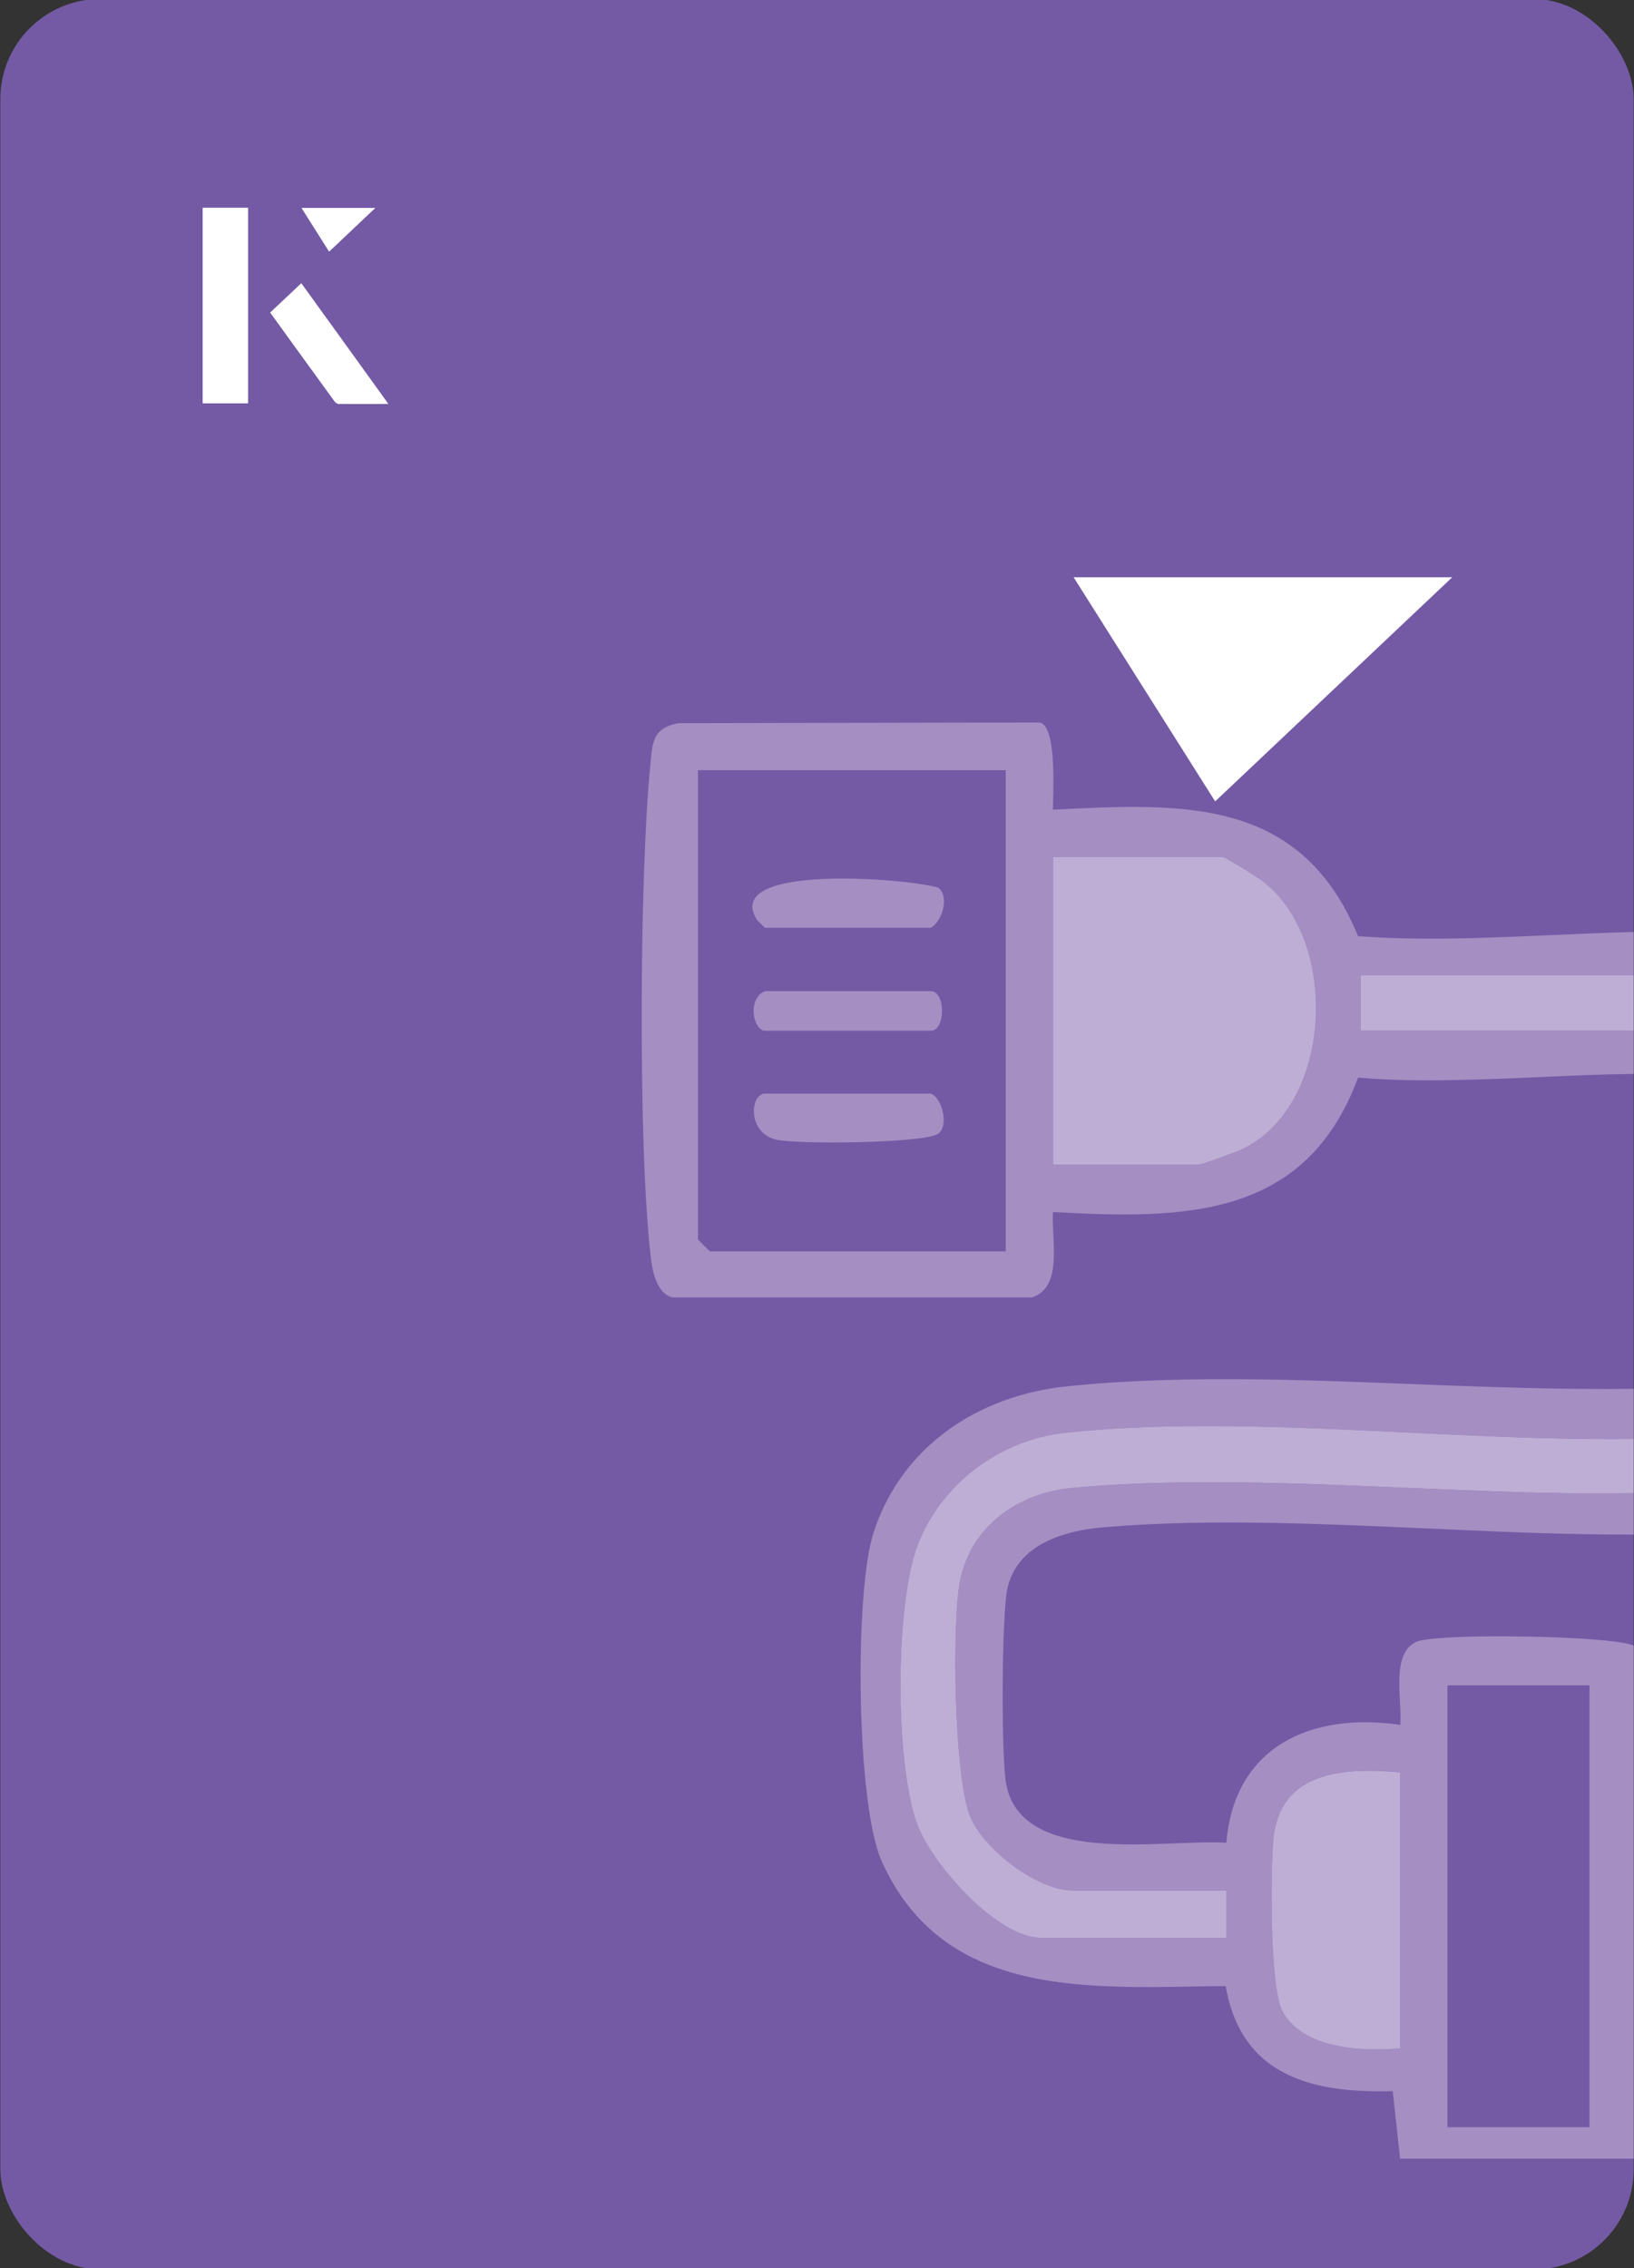 <?xml version="1.0" encoding="UTF-8"?>
<svg id="Layer_1" data-name="Layer 1" xmlns="http://www.w3.org/2000/svg" viewBox="0 0 98 136">
  <rect x="0" y="0" width="98" height="136" fill="#333333" stroke="none"/>
  <defs>
    <style>
      .cls-1 {
        fill: #a58ec2;
      }

      .cls-2 {
        fill: #fff;
      }

      .cls-3 {
        fill: #beaed5;
      }

      .cls-4 {
        fill: #745aa5;
      }
    </style>
  </defs>
  <rect class="cls-4" x=".02" y="-.07" width="97.96" height="136.13" rx="6" ry="6" transform="translate(98 136) rotate(-180)"/>
  <g>
    <g>
      <path class="cls-2" d="M14.87,12.46h-2.71v11.72h2.71v-11.72ZM16.21,18.74c1.29,1.79,2.57,3.55,3.85,5.31.05.07.15.15.23.16.97.01,1.93,0,2.99,0-1.78-2.47-3.48-4.83-5.21-7.22-.66.62-1.25,1.18-1.86,1.75ZM19.74,15.08c.84-.79,1.78-1.69,2.76-2.61h-4.41c.53.84,1.09,1.72,1.65,2.61Z"/>
      <path class="cls-2" d="M14.87,12.46v11.72h-2.71v-11.72h2.71Z"/>
      <path class="cls-2" d="M16.21,18.74c.61-.57,1.21-1.13,1.86-1.75,1.73,2.39,3.43,4.75,5.21,7.22-1.06,0-2.03,0-2.99,0-.08,0-.18-.08-.23-.16-1.28-1.76-2.56-3.52-3.85-5.31Z"/>
      <polygon class="cls-2" points="19.74 15.08 18.09 12.47 22.5 12.47 19.74 15.08"/>
    </g>
    <path class="cls-2" d="M72.88,48.05c-2.89-4.58-5.76-9.12-8.49-13.44h22.71c-5.04,4.76-9.89,9.35-14.22,13.44Z"/>
  </g>
  <g>
    <path class="cls-1" d="M87.1,83.08c-7.89-.3-15.82-.72-23.18.05-5.29.56-9.89,3.63-11.54,8.8-1.14,3.58-1.03,16.21.49,19.64,3.78,8.47,12.82,7.58,20.64,7.51.93,5.38,5.17,6.44,10.02,6.3l.44,4.05h14.01v-30.76c-.99-.47-7.39-.67-10.88-.5-1.1.06-1.91.15-2.18.28-1.54.74-.8,3.6-.94,4.97-5.36-.78-9.95,1.3-10.43,7.07-3.66-.25-12.29,1.5-13.21-3.55-.3-1.62-.27-10.15.08-11.7.6-2.67,3.43-3.47,5.79-3.67,6.59-.56,13.76-.17,20.89.14,3.67.17,7.32.31,10.88.3v-2.49c-3.56.07-7.21-.05-10.88-.2-7.75-.31-15.58-.78-22.78-.11-3.25.3-6.06,2.26-6.74,5.56-.51,2.54-.36,12.06.66,14.27.89,1.94,4,4.31,6.1,4.31h9.22v2.84h-11.11c-2.64,0-6.52-4.37-7.43-6.78-1.35-3.59-1.35-13.13,0-16.73,1.39-3.68,4.91-6.34,8.84-6.77,7.24-.78,15.29-.26,23.24.11,3.68.17,7.34.3,10.88.26v-3.01c-3.57.05-7.22-.06-10.88-.19ZM86.81,101.05h8.52v26.49h-8.52v-26.49ZM76.37,110.24c.4-4.04,4.19-4.28,7.6-3.99v16.56c-2.28.19-5.77.05-7.04-2.18-.78-1.38-.74-8.47-.56-10.39ZM97.98,58.48v-2.6c-3.61.09-7.31.34-10.88.39-1.93.03-3.83,0-5.65-.14-3.42-8.32-10.44-7.99-18.3-7.58,0-.91.26-4.98-.78-5.23l-21.68.04c-1.6.3-1.56,1.23-1.69,2.56-.65,6.58-.73,22.88.02,29.36.1.88.32,2.2,1.27,2.51h21.59c1.92-.58,1.16-3.57,1.27-5.12,7.88.44,15.16.42,18.3-8.06,1.82.16,3.71.19,5.65.15,3.59-.05,7.31-.33,10.88-.37v-2.6h-16.37v-3.31h16.37ZM60.32,75.03h-17.75l-.71-.71v-28.14h18.46v28.85ZM74.36,68.97c-.36.16-2.31.86-2.45.86h-8.75v-18.45h10.17c.14,0,2.01,1.16,2.36,1.42,4.71,3.53,4.3,13.64-1.33,16.17Z"/>
    <rect class="cls-3" x="81.61" y="58.48" width="16.37" height="3.31"/>
    <path class="cls-3" d="M97.98,86.28v3.24c-3.56.07-7.21-.05-10.88-.2-7.75-.31-15.58-.78-22.78-.11-3.25.3-6.06,2.26-6.74,5.56-.51,2.54-.36,12.06.66,14.27.89,1.94,4,4.31,6.1,4.31h9.22v2.84h-11.11c-2.64,0-6.52-4.37-7.43-6.78-1.35-3.59-1.35-13.13,0-16.73,1.39-3.68,4.91-6.34,8.84-6.77,7.24-.78,15.29-.26,23.24.11,3.68.17,7.34.3,10.88.26Z"/>
    <path class="cls-3" d="M63.16,69.83v-18.45h10.17c.14,0,2.01,1.16,2.36,1.42,4.71,3.53,4.3,13.64-1.33,16.17-.36.16-2.31.86-2.45.86h-8.75Z"/>
    <path class="cls-3" d="M83.97,106.25v16.56c-2.29.2-5.77.05-7.04-2.18-.78-1.37-.74-8.47-.56-10.38.4-4.05,4.19-4.29,7.6-3.99Z"/>
    <path class="cls-1" d="M45.89,55.64l-.48-.47c-2.22-3.44,9.14-2.49,10.85-1.95.7.5.27,2.01-.44,2.41h-9.94Z"/>
    <path class="cls-1" d="M55.82,65.57c.66.2,1.13,1.94.44,2.41-.81.57-8.65.66-9.8.33-1.67-.49-1.45-2.74-.57-2.74h9.94Z"/>
    <path class="cls-1" d="M45.89,59.43h9.94c.89,0,.89,2.37,0,2.37h-9.94c-.72,0-1.1-1.94,0-2.37Z"/>
  </g>
</svg>